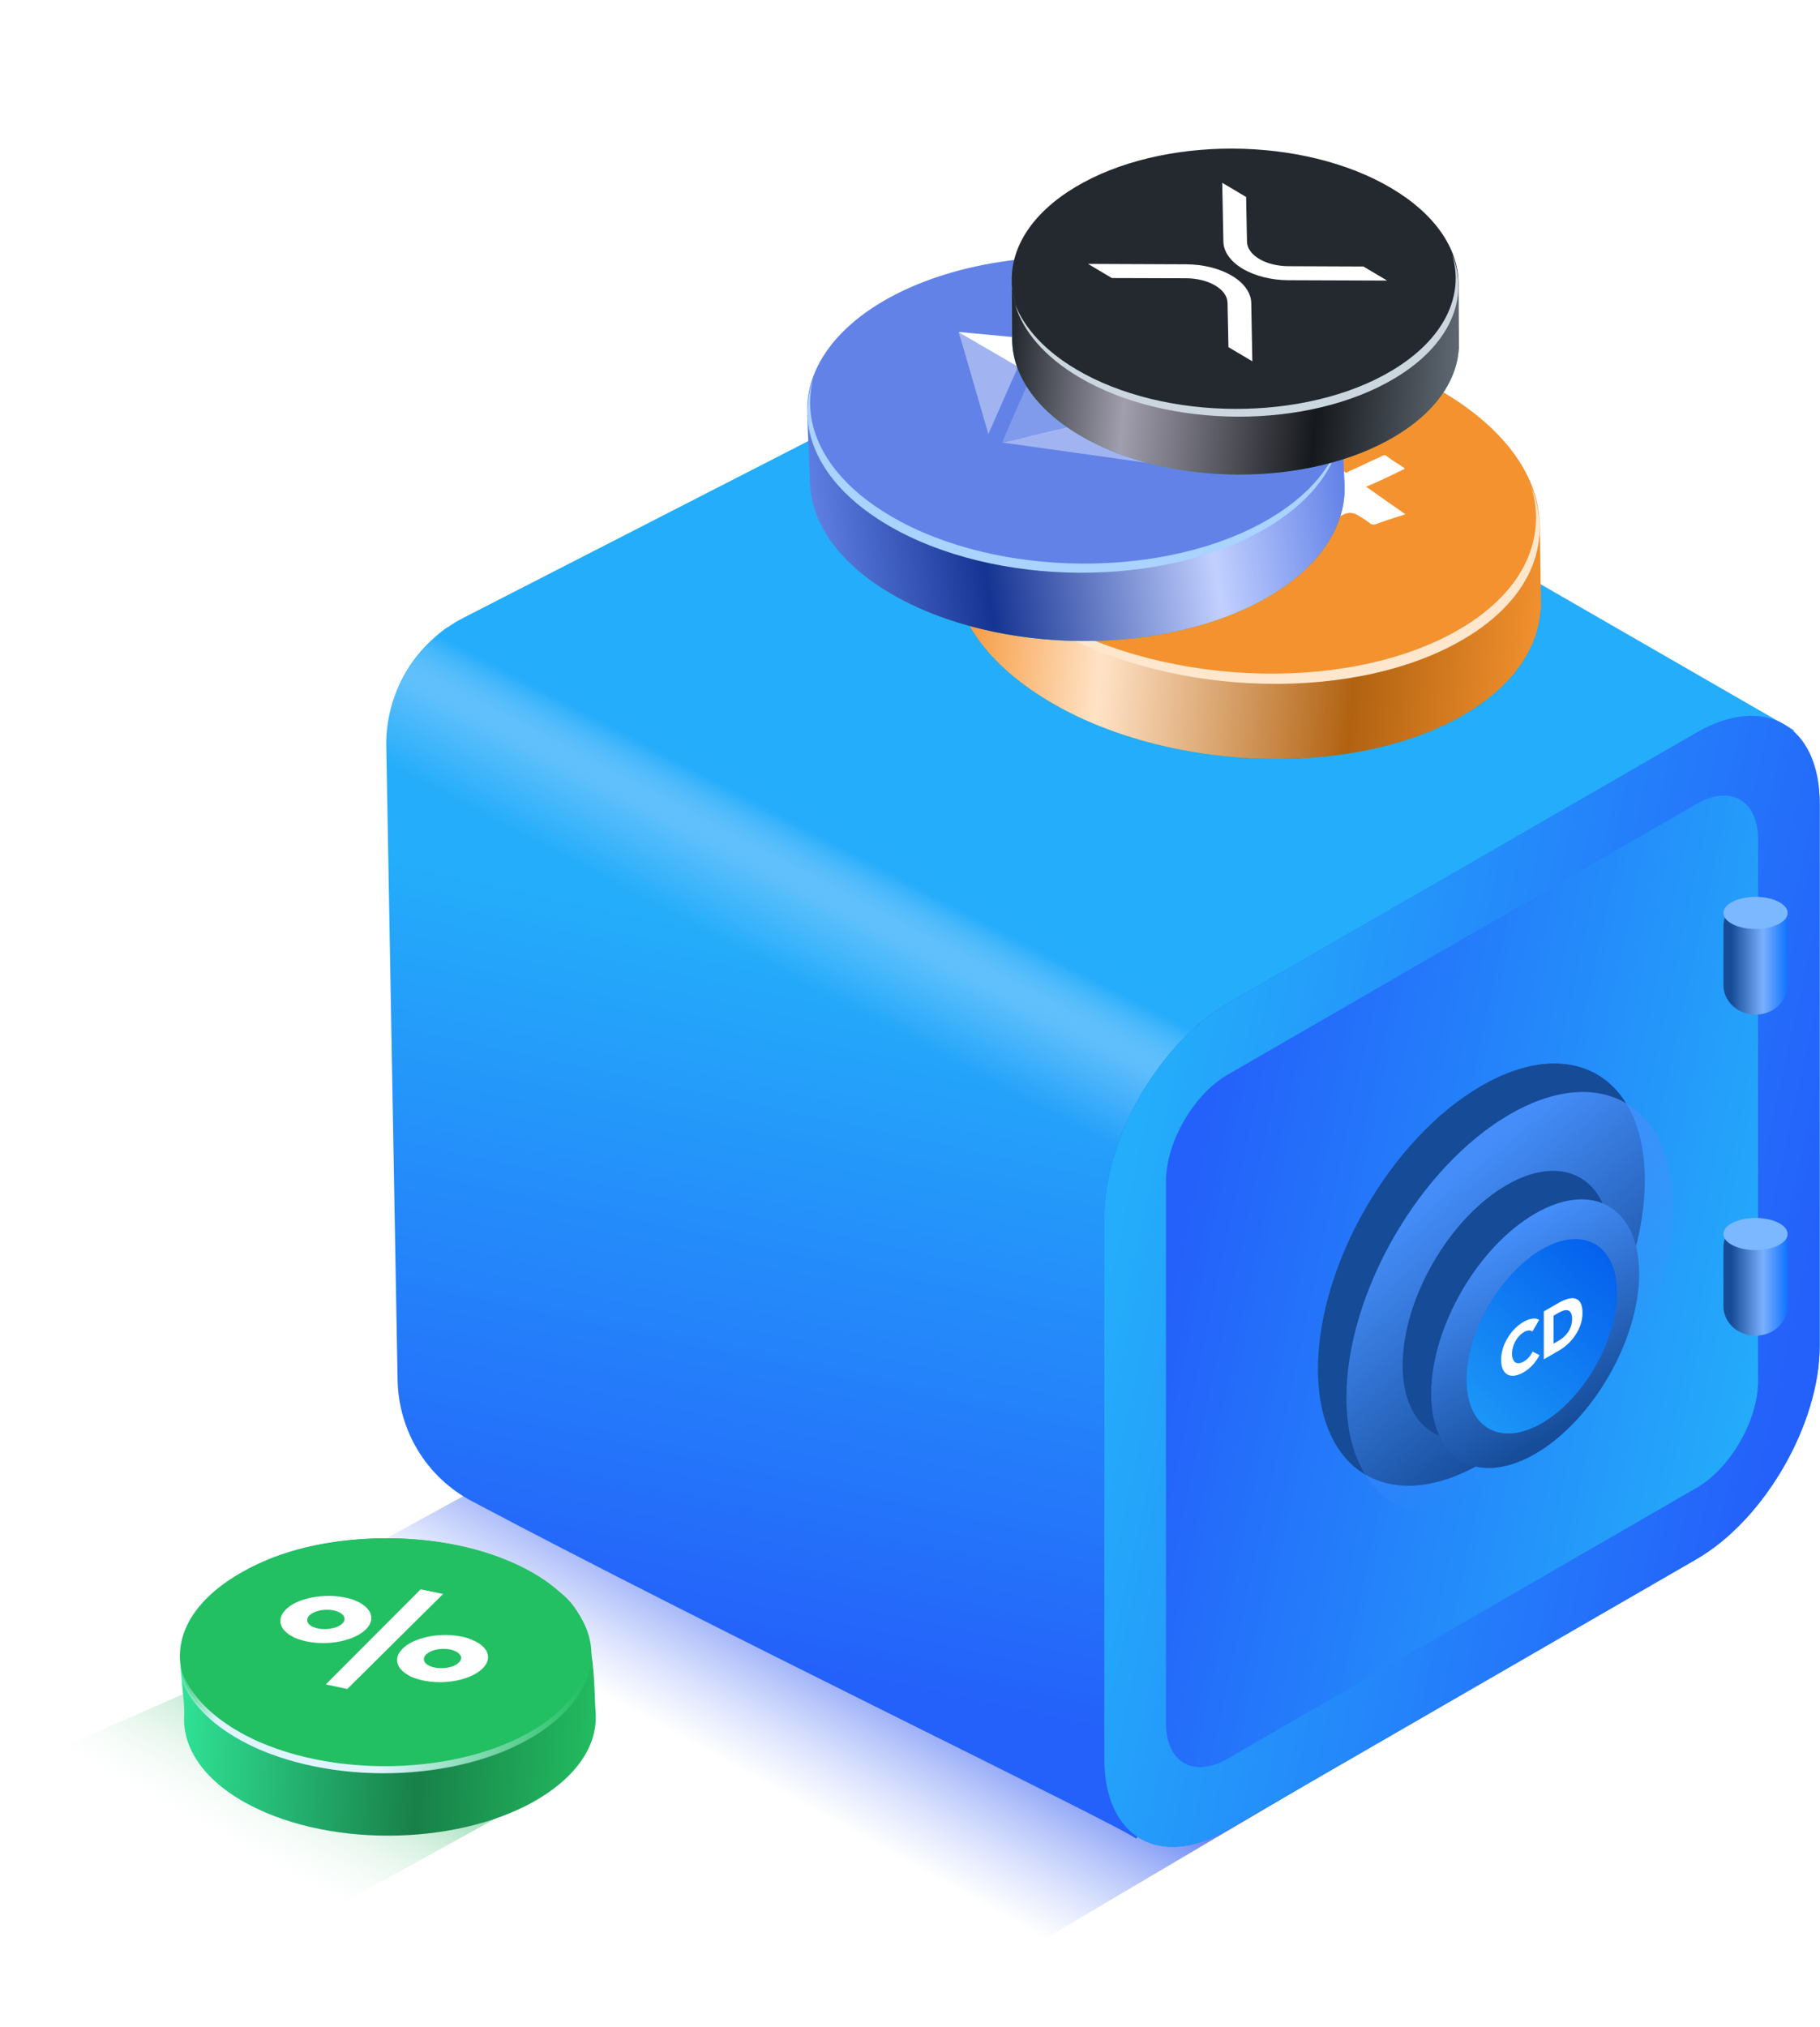 <svg width="389" height="433" viewBox="0 0 389 433" fill="none" xmlns="http://www.w3.org/2000/svg">
<path d="M210.83 421.571L366.692 329.521C369.515 327.853 369.243 323.684 366.227 322.397L214.933 257.857C213.805 257.376 212.518 257.439 211.441 258.028L59.343 341.37C56.531 342.911 56.584 346.969 59.435 348.435L202.137 421.825C204.886 423.238 208.168 423.142 210.83 421.571Z" fill="url(#paint0_linear_4525_131)"/>
<path d="M59.33 414.208L115.009 383.488C118.069 381.8 117.645 377.275 114.324 376.185L54.188 356.453C53.254 356.147 52.239 356.195 51.338 356.589L0 379.05L59.33 414.208Z" fill="url(#paint1_linear_4525_131)"/>
<path d="M100.763 320.651C153.533 348.659 238.436 389.514 242.865 392.813L383.448 156.015L242.084 74.574C233.043 69.329 221.93 69.04 212.625 73.806L99.132 131.942C88.781 137.244 82.359 147.922 82.565 159.486L84.977 294.788C85.17 305.62 91.142 315.545 100.763 320.651Z" fill="url(#paint2_linear_4525_131)"/>
<path d="M82.404 173.594L239.518 259.292L261.492 218.64L95.589 134.041C87.895 139.534 82.406 149.423 82.404 158.212V173.594Z" fill="url(#paint3_linear_4525_131)"/>
<path d="M236.029 260.036C236.029 243.223 247.833 222.779 262.394 214.372L362.578 156.53C377.139 148.124 388.943 154.939 388.943 171.752L388.943 287.435C388.943 304.248 377.139 324.693 362.578 333.1L262.394 390.941C247.833 399.348 236.029 392.533 236.029 375.72L236.029 260.036Z" fill="url(#paint4_linear_4525_131)"/>
<path fill-rule="evenodd" clip-rule="evenodd" d="M362.578 171.752L262.394 229.594C255.113 233.797 249.212 244.019 249.212 252.426L249.212 368.109C249.212 376.516 255.113 379.923 262.394 375.72L362.578 317.878C369.859 313.675 375.761 303.453 375.761 295.046L375.761 179.363C375.761 170.956 369.859 167.549 362.578 171.752ZM262.394 214.372C247.833 222.779 236.029 243.223 236.029 260.036L236.029 375.72C236.029 392.533 247.833 399.348 262.394 390.941L362.578 333.1C377.139 324.693 388.943 304.248 388.943 287.435L388.943 171.752C388.943 154.939 377.139 148.124 362.578 156.53L262.394 214.372Z" fill="url(#paint5_linear_4525_131)"/>
<path d="M351.555 252.133C351.555 274.409 335.916 301.497 316.624 312.635C297.332 323.773 281.693 314.744 281.693 292.468C281.693 270.192 297.332 243.104 316.624 231.966C335.916 220.828 351.555 229.857 351.555 252.133Z" fill="#154B97"/>
<path d="M357.639 258.222C357.639 280.498 342 307.586 322.708 318.724C303.416 329.862 287.777 320.833 287.777 298.557C287.777 276.28 303.416 249.193 322.708 238.055C342 226.916 357.639 235.946 357.639 258.222Z" fill="url(#paint6_linear_4525_131)"/>
<path d="M344.258 266.003C344.258 280.179 334.306 297.416 322.03 304.504C309.753 311.592 299.801 305.846 299.801 291.67C299.801 277.495 309.753 260.257 322.03 253.169C334.306 246.081 344.258 251.827 344.258 266.003Z" fill="#154B97"/>
<path d="M350.348 272.091C350.348 286.267 340.396 303.504 328.119 310.592C315.843 317.68 305.891 311.934 305.891 297.759C305.891 283.583 315.843 266.345 328.119 259.257C340.396 252.169 350.348 257.915 350.348 272.091Z" fill="url(#paint7_linear_4525_131)"/>
<path d="M313.463 294.762C313.463 284.507 320.662 272.037 329.544 266.91C338.425 261.782 345.624 265.939 345.624 276.194C345.624 286.449 338.425 298.919 329.544 304.047C320.662 309.174 313.463 305.017 313.463 294.762Z" fill="url(#paint8_linear_4525_131)"/>
<path d="M329.054 289.505C328.662 290.251 328.179 290.944 327.603 291.584C327.028 292.215 326.365 292.747 325.615 293.18C324.931 293.575 324.297 293.811 323.714 293.888C323.138 293.96 322.638 293.883 322.213 293.657C321.788 293.421 321.454 293.041 321.212 292.516C320.971 291.991 320.85 291.329 320.85 290.53C320.85 289.712 320.971 288.901 321.212 288.097C321.462 287.288 321.804 286.527 322.238 285.815C322.671 285.093 323.18 284.438 323.764 283.851C324.347 283.263 324.977 282.775 325.652 282.385C326.278 282.024 326.891 281.8 327.491 281.713C328.1 281.612 328.592 281.699 328.967 281.973L327.516 284.486C327.316 284.284 327.053 284.2 326.728 284.233C326.403 284.267 326.069 284.383 325.727 284.58C325.352 284.797 325.006 285.078 324.689 285.425C324.381 285.757 324.114 286.128 323.889 286.537C323.664 286.946 323.489 287.379 323.364 287.837C323.238 288.284 323.176 288.735 323.176 289.187C323.176 289.649 323.238 290.037 323.364 290.35C323.489 290.663 323.66 290.896 323.876 291.05C324.101 291.19 324.368 291.247 324.677 291.223C324.985 291.199 325.323 291.081 325.69 290.87C326.115 290.624 326.486 290.314 326.803 289.938C327.12 289.563 327.374 289.165 327.566 288.747L329.054 289.505Z" fill="white"/>
<path d="M338.238 280.476C338.238 281.372 338.092 282.231 337.8 283.054C337.517 283.863 337.138 284.616 336.662 285.314C336.195 285.998 335.666 286.612 335.074 287.156C334.482 287.69 333.882 288.133 333.273 288.485L329.971 290.391L329.971 280.166L333.173 278.317C333.798 277.956 334.415 277.687 335.024 277.509C335.633 277.321 336.175 277.287 336.65 277.407C337.125 277.518 337.509 277.817 337.8 278.303C338.092 278.789 338.238 279.514 338.238 280.476ZM336.012 281.762C336.012 281.184 335.929 280.756 335.762 280.476C335.603 280.183 335.387 280.005 335.111 279.942C334.845 279.865 334.536 279.879 334.186 279.985C333.844 280.086 333.49 280.243 333.123 280.455L332.06 281.069L332.06 287.048L333.073 286.463C333.456 286.241 333.823 285.981 334.173 285.683C334.532 285.37 334.845 285.021 335.111 284.636C335.387 284.246 335.603 283.813 335.762 283.336C335.929 282.855 336.012 282.33 336.012 281.762Z" fill="white"/>
<path d="M368.361 197.894C368.361 194.422 371.432 191.606 375.221 191.606C379.009 191.606 382.08 194.422 382.08 197.894V210.47C382.08 213.942 379.009 216.757 375.221 216.757C371.432 216.757 368.361 213.942 368.361 210.47V197.894Z" fill="url(#paint9_linear_4525_131)"/>
<path d="M368.361 266.488C368.361 263.015 371.432 260.2 375.221 260.2C379.009 260.2 382.08 263.015 382.08 266.488V279.063C382.08 282.536 379.009 285.351 375.221 285.351C371.432 285.351 368.361 282.536 368.361 279.063V266.488Z" fill="url(#paint10_linear_4525_131)"/>
<path d="M382.08 195.036C382.08 196.93 379.009 198.466 375.221 198.466C371.432 198.466 368.361 196.93 368.361 195.036C368.361 193.142 371.432 191.606 375.221 191.606C379.009 191.606 382.08 193.142 382.08 195.036Z" fill="#7CB8FF"/>
<path d="M382.08 263.63C382.08 265.524 379.009 267.059 375.221 267.059C371.432 267.059 368.361 265.524 368.361 263.63C368.361 261.735 371.432 260.2 375.221 260.2C379.009 260.2 382.08 261.735 382.08 263.63Z" fill="#7CB8FF"/>
<path d="M116.93 338.654C100.65 324.226 53.516 324.385 41.865 345.787C36.23 350.068 39.684 361.465 39.37 366.424C38.87 374.325 44.917 382.204 56.845 387.253C76.259 395.47 103.862 393.127 118.478 382.024C124.869 377.169 127.732 371.432 127.307 365.825C126.761 358.61 127.855 343.277 116.93 338.654Z" fill="url(#paint11_linear_4525_131)"/>
<path d="M108.904 333.532C89.49 325.315 61.887 327.657 47.272 338.76C32.657 349.863 36.651 365.457 55.904 373.796C75.319 382.013 102.922 379.671 117.537 368.567C132.152 357.464 128.319 341.749 108.904 333.532Z" fill="#22C062"/>
<g filter="url(#filter0_f_4525_131)">
<path fill-rule="evenodd" clip-rule="evenodd" d="M125.878 354.972C125.066 359.33 122.256 363.614 117.333 367.354C102.749 378.433 75.076 380.601 55.544 372.192C43.444 366.863 37.297 358.726 37.941 350.667C36.347 359.209 42.483 368.045 55.343 373.708C74.874 382.116 102.547 379.948 117.131 368.869C122.624 364.696 125.487 359.846 125.878 354.972Z" fill="url(#paint12_linear_4525_131)"/>
</g>
<path d="M104.304 353.907C104.334 354.598 104.107 355.265 103.622 355.907C103.137 356.532 102.461 357.094 101.595 357.593C100.762 358.073 99.755 358.471 98.574 358.789C97.392 359.106 96.137 359.293 94.808 359.351C93.479 359.408 92.212 359.33 91.008 359.116C89.803 358.901 88.748 358.592 87.843 358.187C86.971 357.763 86.267 357.261 85.729 356.68C85.191 356.082 84.907 355.438 84.877 354.746C84.847 354.055 85.075 353.397 85.56 352.773C86.045 352.13 86.703 351.569 87.536 351.089C88.403 350.59 89.426 350.182 90.608 349.864C91.789 349.547 93.044 349.36 94.374 349.302C95.703 349.245 96.97 349.323 98.174 349.537C99.378 349.752 100.416 350.071 101.288 350.495C102.194 350.899 102.915 351.401 103.453 351.999C103.991 352.58 104.274 353.215 104.304 353.907ZM98.578 354.154C98.566 353.871 98.435 353.61 98.186 353.372C97.97 353.115 97.671 352.906 97.288 352.745C96.939 352.565 96.523 352.432 96.042 352.346C95.56 352.26 95.046 352.229 94.501 352.253C93.41 352.3 92.482 352.544 91.716 352.986C90.95 353.427 90.579 353.932 90.603 354.499C90.628 355.066 91.041 355.536 91.842 355.91C92.643 356.266 93.589 356.421 94.679 356.373C95.225 356.35 95.734 356.275 96.206 356.148C96.679 356.021 97.082 355.861 97.415 355.669C97.781 355.458 98.061 355.224 98.255 354.967C98.483 354.709 98.591 354.438 98.578 354.154ZM79.358 345.557C79.388 346.248 79.161 346.915 78.677 347.557C78.191 348.182 77.516 348.744 76.649 349.243C75.817 349.723 74.809 350.121 73.628 350.439C72.447 350.756 71.191 350.943 69.862 351.001C68.533 351.058 67.266 350.98 66.062 350.766C64.857 350.551 63.803 350.242 62.897 349.837C62.025 349.413 61.321 348.911 60.783 348.33C60.245 347.732 59.961 347.088 59.932 346.396C59.901 345.687 60.128 345.021 60.613 344.396C61.098 343.754 61.757 343.192 62.589 342.713C63.456 342.213 64.48 341.814 65.662 341.514C66.843 341.197 68.099 341.01 69.428 340.952C70.757 340.895 72.024 340.973 73.228 341.187C74.432 341.384 75.469 341.694 76.341 342.118C77.247 342.523 77.968 343.024 78.506 343.623C79.044 344.203 79.328 344.848 79.358 345.557ZM73.632 345.804C73.608 345.237 73.195 344.767 72.394 344.393C71.592 344.019 70.646 343.856 69.555 343.903C68.465 343.95 67.536 344.194 66.77 344.636C66.004 345.077 65.633 345.582 65.657 346.149C65.682 346.716 66.095 347.186 66.896 347.56C67.697 347.916 68.643 348.071 69.733 348.023C70.824 347.976 71.753 347.741 72.52 347.317C73.286 346.876 73.657 346.371 73.632 345.804ZM74.231 360.826L69.63 359.853L89.905 339.534L94.711 340.525L74.231 360.826Z" fill="white"/>
<ellipse rx="52.66" ry="49.776" transform="matrix(-0.855 -0.537 0.878 -0.479 266.566 125.15)" fill="#35A07C"/>
<ellipse rx="52.66" ry="49.776" transform="matrix(-0.855 -0.537 0.878 -0.479 266.328 108.585)" fill="#F4922F"/>
<path fill-rule="evenodd" clip-rule="evenodd" d="M329.091 112.299C329.083 121.521 323.198 130.405 311.383 136.853C287.252 150.022 247.52 148.042 222.639 132.43C209.966 124.478 203.591 114.523 203.574 104.928L203.567 104.928L203.8 121.493L203.805 121.497C203.823 131.09 210.199 141.044 222.87 148.995C247.751 164.607 287.483 166.587 311.614 153.418C322.862 147.279 328.735 138.933 329.28 130.19L329.373 130.164L329.128 112.301L329.091 112.299Z" fill="url(#paint13_linear_4525_131)"/>
<path fill-rule="evenodd" clip-rule="evenodd" d="M204.554 112.032C207.248 118.719 213.022 125.232 221.852 130.773C246.733 146.385 286.465 148.365 310.596 135.196C325.231 127.209 330.767 115.484 327.307 104.011C332.204 116.163 326.932 128.888 311.366 137.383C287.235 150.552 247.503 148.572 222.622 132.96C212.831 126.816 206.799 119.477 204.554 112.032Z" fill="#FFE7CE"/>
<path fill-rule="evenodd" clip-rule="evenodd" d="M263.337 127.821L263.309 127.801C263.431 127.802 263.482 127.803 263.483 127.806C263.484 127.809 263.427 127.814 263.337 127.821ZM263.065 127.628C262.937 127.686 262.808 127.745 262.681 127.803C262.982 127.802 263.184 127.801 263.309 127.801C263.229 127.743 263.147 127.685 263.065 127.628ZM263.065 127.628C263.756 127.312 264.463 126.984 265.17 126.656C266.008 126.267 266.847 125.878 267.659 125.51C268.021 125.404 267.981 125.258 267.686 125.134C267.498 125.003 267.303 124.87 267.105 124.735L267.105 124.734L267.105 124.734C266.292 124.179 265.416 123.581 264.61 122.928C263.607 122.116 263.838 121.05 264.992 120.503C272.345 116.887 279.738 113.416 287.132 109.946C288.031 109.42 289.344 109.458 290.307 110.124C291.23 110.643 292.193 111.309 293.009 111.912C293.451 112.099 293.598 112.161 294.068 111.972C295.369 111.487 296.925 110.981 298.481 110.475C298.843 110.369 299.141 110.269 299.44 110.169C299.738 110.069 300.036 109.968 300.399 109.863C297.51 107.866 294.768 105.932 292.026 103.997L292.026 103.997L292.025 103.996C292.151 103.898 292.291 103.85 292.406 103.81C292.488 103.782 292.558 103.758 292.602 103.723C295.057 102.692 297.473 101.514 299.888 100.336C300.25 100.231 300.358 100.147 300.023 99.876L300.023 99.876C298.766 99.086 297.508 98.296 296.358 97.422C296.064 97.184 295.945 97.221 295.674 97.305L295.673 97.305C295.637 97.316 295.597 97.329 295.554 97.341C294.924 97.656 294.256 97.956 293.589 98.256L293.589 98.256C292.921 98.556 292.254 98.856 291.623 99.171C290.992 99.486 290.325 99.786 289.657 100.086L289.657 100.086C288.99 100.386 288.322 100.686 287.692 101.001C286.581 100.273 285.618 99.608 284.655 98.942C284.52 98.792 284.615 98.739 284.759 98.658C284.815 98.626 284.878 98.591 284.938 98.544C287.393 97.513 289.808 96.335 292.223 95.157C292.585 95.052 292.693 94.968 292.359 94.697C291.803 94.333 291.238 93.933 290.673 93.532C290.108 93.132 289.543 92.731 288.988 92.368C288.489 91.909 288.369 91.966 287.854 92.212L287.782 92.246C286.628 92.793 285.447 93.361 284.267 93.928C283.086 94.496 281.905 95.064 280.751 95.611C280.281 95.8 279.88 95.76 279.545 95.489C276.923 93.993 274.193 92.581 270.778 91.525C268.208 90.698 265.394 90.414 262.378 90.82C259.871 91.183 257.846 91.879 255.753 92.805C254.129 93.541 252.693 94.486 251.805 95.533C250.89 96.957 250.887 98.378 251.687 99.88C251.82 100.13 251.98 100.359 252.14 100.589L252.14 100.589C252.301 100.818 252.461 101.047 252.594 101.298C252.422 101.225 252.263 101.202 252.131 101.183C252.038 101.17 251.959 101.158 251.898 101.133C250.397 100.887 248.79 100.724 247.262 100.855C245.224 101.028 243.561 101.618 241.938 102.355C239.63 103.448 238.058 104.853 237.772 106.672C237.728 107.946 238.194 109.178 239.022 110.304L242.269 113.616C242.603 113.886 242.643 114.032 242.174 114.222C241.342 114.517 240.658 114.874 239.973 115.232C238.242 116.052 236.511 116.872 234.673 117.776C234.747 117.807 234.757 117.844 234.767 117.881L234.767 117.881L234.767 117.881C234.777 117.917 234.787 117.954 234.86 117.985C235.419 118.388 235.971 118.764 236.509 119.132C237.221 119.617 237.911 120.088 238.565 120.585C238.752 120.793 239.007 120.772 239.222 120.604L240.953 119.784C242.938 118.942 244.669 118.121 246.508 117.217C246.592 117.21 246.689 117.194 246.786 117.177C246.98 117.144 247.173 117.111 247.272 117.152C247.753 117.485 248.271 117.833 248.79 118.182C249.308 118.53 249.826 118.879 250.308 119.211C249.946 119.317 249.838 119.401 249.731 119.485C248.577 120.032 247.396 120.6 246.216 121.167C245.035 121.735 243.854 122.303 242.7 122.85C242.338 122.955 242.23 123.039 242.565 123.31C243.822 124.1 244.933 124.828 246.083 125.702C246.417 125.972 246.672 125.951 247.141 125.761C248.349 125.173 249.529 124.605 250.71 124.037L250.711 124.037C251.891 123.469 253.072 122.901 254.28 122.312C254.749 122.123 255.004 122.101 255.338 122.372C255.987 122.84 256.662 123.287 257.338 123.734L257.338 123.734C258.014 124.181 258.689 124.629 259.338 125.097C259.986 125.565 260.662 126.012 261.338 126.459C261.919 126.844 262.501 127.229 263.065 127.628ZM281.841 103.697C281.689 103.632 281.648 103.483 281.648 103.483C281.338 103.268 281.027 103.049 280.714 102.829C279.025 101.641 277.263 100.402 275.19 99.403C273.486 98.543 271.824 97.831 269.724 97.457C266.195 96.735 262.246 98.331 262.155 100.394C262.033 101.394 262.694 102.334 263.354 103.274C264.93 105.224 267.553 106.88 270.068 108.468L270.296 108.612C270.609 108.866 270.728 108.818 271.11 108.664C271.147 108.65 271.186 108.634 271.229 108.617C271.928 108.259 272.638 107.939 273.347 107.618C274.057 107.297 274.766 106.977 275.465 106.619C276.684 106.092 277.854 105.545 279.051 104.984L279.051 104.984C279.954 104.561 280.873 104.131 281.841 103.697ZM257.568 106.949C258.28 107.123 259.143 107.361 259.444 107.49C261.192 108.238 262.53 109.017 263.912 109.822C264.436 110.127 264.965 110.435 265.526 110.747C265.773 110.918 265.982 111.073 266.19 111.228C266.399 111.383 266.608 111.538 266.855 111.709C267.047 111.923 267.088 112.072 266.719 112.176C263.519 113.561 260.579 114.927 257.529 116.377C257.051 116.565 256.791 116.585 256.448 116.307C256.086 116.049 255.726 115.795 255.37 115.545C253.931 114.534 252.556 113.568 251.392 112.439C250.473 111.521 249.773 110.435 250.004 109.353C250.357 107.274 254.269 106.062 257.568 106.949Z" fill="white"/>
<ellipse rx="46.753" ry="47.531" transform="matrix(0.849 -0.502 -0.864 -0.503 230.269 103.438)" fill="#35A07C"/>
<ellipse rx="46.753" ry="47.531" transform="matrix(0.849 -0.502 -0.864 -0.503 229.638 88.37)" fill="#6282E7"/>
<path fill-rule="evenodd" clip-rule="evenodd" d="M172.557 88.599C173.032 96.994 178.852 105.377 189.962 111.841C212.652 125.041 248.813 125.234 270.729 112.271C281.892 105.668 287.206 96.926 286.735 88.192L286.74 88.192L287.367 103.261L287.362 103.264C287.832 111.996 282.517 120.737 271.356 127.339C249.439 140.302 213.279 140.109 190.589 126.909C180.013 120.756 174.23 112.863 173.289 104.877L173.203 104.847L172.522 88.599L172.557 88.599Z" fill="url(#paint14_linear_4525_131)"/>
<path fill-rule="evenodd" clip-rule="evenodd" d="M286.205 94.582C284.09 100.545 279.148 106.195 271.357 110.804C249.44 123.766 213.28 123.574 190.59 110.373C176.842 102.376 171.194 91.438 173.751 81.175C169.918 91.984 175.377 103.819 190.001 112.326C212.691 125.527 248.852 125.719 270.768 112.756C279.405 107.647 284.541 101.258 286.205 94.582Z" fill="#AAD3FF"/>
<path d="M255.37 100.348C255.211 100.255 255.051 100.162 254.892 100.069C248.991 96.636 243.01 93.157 237.11 89.724C237.03 89.678 236.871 89.585 236.791 89.539C236.711 89.492 236.711 89.399 236.791 89.352C237.109 88.883 237.348 88.461 237.666 87.992C238.064 87.383 238.541 86.726 238.859 86.07C239.337 85.32 239.814 84.57 240.292 83.82C240.689 83.21 241.087 82.601 241.485 81.991C241.962 81.241 242.44 80.491 242.917 79.741C243.315 79.131 243.713 78.522 244.111 77.819C244.429 77.35 244.747 76.787 245.066 76.318C245.145 76.271 245.065 76.225 245.225 76.224C245.225 76.224 245.225 76.224 245.304 76.177C245.464 76.55 245.544 76.877 245.704 77.25C246.583 79.257 247.382 81.31 248.26 83.316C249.219 85.462 250.098 87.656 251.056 89.802C251.935 91.808 252.813 93.814 253.612 95.774C254.251 97.267 254.811 98.714 255.529 100.16C255.37 100.254 255.45 100.301 255.37 100.348C255.37 100.348 255.45 100.301 255.37 100.348Z" fill="white"/>
<path opacity="0.2" d="M214.241 94.547C214.639 93.377 215.195 92.206 215.672 91.082C217.262 87.428 218.853 83.868 220.443 80.214C220.522 80.167 220.443 80.121 220.522 80.074C220.602 80.026 220.682 80.073 220.682 80.073C220.761 80.119 220.841 80.166 220.921 80.212C226.104 83.227 231.287 86.243 236.47 89.258C236.55 89.304 236.63 89.351 236.709 89.397C236.789 89.444 236.709 89.491 236.63 89.538C236.152 89.633 235.674 89.729 235.116 89.872C233.682 90.159 232.248 90.539 230.814 90.826C229.539 91.112 228.344 91.352 227.149 91.684C225.874 91.971 224.679 92.21 223.404 92.496C222.368 92.734 221.253 93.02 220.137 93.212C219.101 93.45 217.986 93.736 216.87 93.928C216.074 94.118 215.197 94.263 214.321 94.5C214.401 94.547 214.321 94.5 214.241 94.547Z" fill="white"/>
<path d="M204.894 70.982C204.894 70.982 204.973 70.935 204.894 70.982C204.973 70.935 204.973 70.935 205.133 70.934C208.958 71.291 212.625 71.648 216.45 72.005C220.276 72.362 224.101 72.719 227.927 73.075C231.593 73.433 235.339 73.743 239.085 74.147C240.041 74.236 240.998 74.325 241.954 74.415C242.034 74.461 242.114 74.414 242.193 74.46C242.114 74.507 242.034 74.461 241.954 74.508C238.528 75.038 235.022 75.615 231.596 76.144C227.612 76.723 223.628 77.395 219.644 77.975C219.006 78.071 218.289 78.214 217.652 78.311C217.572 78.358 217.493 78.311 217.413 78.265C217.333 78.219 217.253 78.172 217.174 78.126C213.187 75.806 209.279 73.533 205.292 71.214C205.213 71.167 205.053 71.075 204.894 70.982Z" fill="white"/>
<path d="M245.223 76.222C245.223 76.222 245.143 76.269 245.223 76.222C245.143 76.269 245.143 76.269 245.223 76.222C245.143 76.176 245.143 76.176 245.223 76.222Z" fill="white"/>
<path opacity="0.598" d="M245.058 76.222C245.138 76.268 245.138 76.268 245.058 76.222C244.66 76.925 244.183 77.581 243.785 78.284C243.228 79.175 242.671 80.066 242.114 80.957C241.716 81.66 241.239 82.316 240.841 83.019C240.284 84.004 239.568 84.989 239.011 85.973C238.534 86.629 238.136 87.332 237.658 87.989C237.34 88.458 237.022 88.927 236.783 89.442C236.703 89.489 236.783 89.536 236.704 89.583C236.704 89.583 236.704 89.583 236.624 89.536C236.544 89.49 236.544 89.49 236.464 89.444C231.202 86.382 225.939 83.32 220.676 80.258C220.596 80.212 220.517 80.166 220.437 80.119C220.437 80.026 220.516 80.072 220.596 80.025C220.994 79.977 221.313 79.882 221.632 79.88C229.361 78.677 237.09 77.473 244.819 76.269C244.978 76.269 245.058 76.222 245.058 76.222Z" fill="white"/>
<path opacity="0.4" d="M211.293 92.739C211.213 92.693 211.213 92.693 211.213 92.599C209.294 86.063 207.454 79.573 205.535 73.037C205.295 72.337 205.135 71.683 204.895 70.983C204.895 70.983 204.895 70.983 204.975 71.029C205.055 71.076 205.055 71.076 205.134 71.122C209.201 73.488 213.268 75.854 217.335 78.22C217.414 78.266 217.494 78.313 217.574 78.359C217.176 79.343 216.779 80.326 216.302 81.263C214.632 85.057 212.962 88.852 211.292 92.646C211.372 92.692 211.293 92.739 211.293 92.739Z" fill="white"/>
<path opacity="0.4" d="M236.71 89.492C236.79 89.538 236.869 89.584 236.869 89.584C242.929 93.11 249.069 96.682 255.13 100.208C255.209 100.254 255.289 100.3 255.289 100.3C241.739 98.398 228.19 96.496 214.64 94.593C214.481 94.594 214.321 94.594 214.242 94.548C214.72 94.452 215.198 94.357 215.755 94.214C216.313 94.071 216.951 93.975 217.508 93.832C217.827 93.737 218.225 93.689 218.624 93.547C219.181 93.404 219.899 93.26 220.456 93.118C220.775 93.023 221.173 92.974 221.492 92.879C222.289 92.689 223.085 92.498 223.882 92.307C224.36 92.212 224.679 92.117 225.157 92.021C225.715 91.878 226.352 91.782 226.91 91.639C227.228 91.544 227.627 91.496 227.946 91.401C228.742 91.21 229.539 91.02 230.336 90.829C230.814 90.734 231.133 90.639 231.611 90.543C232.168 90.4 232.806 90.304 233.363 90.161C233.762 90.112 234.16 89.97 234.559 89.922C235.276 89.778 235.993 89.635 236.71 89.492Z" fill="white"/>
<ellipse rx="39.941" ry="38.894" transform="matrix(-0.855 -0.506 0.858 -0.514 264.079 72.962)" fill="#35A07C"/>
<ellipse rx="39.941" ry="38.894" transform="matrix(-0.855 -0.506 0.858 -0.514 263.991 60.177)" fill="#23292F"/>
<path fill-rule="evenodd" clip-rule="evenodd" d="M311.723 60.806C311.667 67.928 307.143 75 298.118 80.402C279.687 91.434 249.466 91.323 230.616 80.153C221.015 74.463 216.217 67.002 216.255 59.592L216.252 59.592L216.342 72.378L216.345 72.38C216.309 79.789 221.107 87.249 230.707 92.938C249.556 104.108 279.778 104.219 298.209 93.187C306.8 88.045 311.313 81.389 311.774 74.617L311.845 74.593L311.753 60.806L311.723 60.806Z" fill="url(#paint15_linear_4525_131)"/>
<path fill-rule="evenodd" clip-rule="evenodd" d="M216.986 65.106C219.012 70.151 223.362 74.953 230.025 78.901C248.874 90.071 279.096 90.183 297.527 79.151C308.731 72.444 312.999 63.163 310.389 54.407C314.094 63.635 310.024 73.68 298.108 80.812C279.676 91.844 249.455 91.733 230.605 80.563C223.215 76.183 218.67 70.754 216.986 65.106Z" fill="#CCD6DF"/>
<path d="M237.652 59.401L232.547 56.376L253.521 56.465C257.166 56.478 260.684 57.361 263.29 58.905C265.895 60.449 267.394 62.54 267.435 64.71L267.67 77.19L262.566 74.165L262.368 64.675C262.342 63.299 261.401 61.978 259.741 60.994C258.082 60.011 255.858 59.457 253.548 59.448L237.652 59.401Z" fill="white"/>
<path d="M291.408 56.934L296.483 59.942L275.395 59.864C271.75 59.851 268.232 58.968 265.627 57.424C263.022 55.881 261.522 53.79 261.481 51.619L261.235 39.054L266.34 42.079L266.529 51.643C266.555 53.018 267.496 54.34 269.156 55.324C270.806 56.301 273.03 56.855 275.349 56.869L291.408 56.934Z" fill="white"/>
<defs>
<filter id="filter0_f_4525_131" x="36.693" y="349.667" width="90.186" height="30.165" filterUnits="userSpaceOnUse" color-interpolation-filters="sRGB">
<feFlood flood-opacity="0" result="BackgroundImageFix"/>
<feBlend mode="normal" in="SourceGraphic" in2="BackgroundImageFix" result="shape"/>
<feGaussianBlur stdDeviation="0.5" result="effect1_foregroundBlur_4525_131"/>
</filter>
<linearGradient id="paint0_linear_4525_131" x1="179.086" y1="290.055" x2="128.546" y2="381.247" gradientUnits="userSpaceOnUse">
<stop offset="0.368" stop-color="#1D49E7"/>
<stop offset="0.837" stop-color="#7C98FE" stop-opacity="0"/>
</linearGradient>
<linearGradient id="paint1_linear_4525_131" x1="-7.691" y1="305.437" x2="-58.231" y2="396.629" gradientUnits="userSpaceOnUse">
<stop stop-color="#21B45E"/>
<stop offset="0.504" stop-color="white" stop-opacity="0"/>
</linearGradient>
<linearGradient id="paint2_linear_4525_131" x1="167.006" y1="357.076" x2="198.918" y2="208.547" gradientUnits="userSpaceOnUse">
<stop stop-color="#2460FA"/>
<stop offset="1" stop-color="#24ADFA"/>
</linearGradient>
<linearGradient id="paint3_linear_4525_131" x1="172.111" y1="104.008" x2="128.308" y2="187.52" gradientUnits="userSpaceOnUse">
<stop offset="0.684" stop-color="#25ADFB"/>
<stop offset="0.838" stop-color="#C9E2FF" stop-opacity="0.304"/>
<stop offset="1" stop-color="#C9E2FF" stop-opacity="0"/>
</linearGradient>
<linearGradient id="paint4_linear_4525_131" x1="379.796" y1="327.65" x2="242.55" y2="297.888" gradientUnits="userSpaceOnUse">
<stop offset="0.061" stop-color="#24ADFA"/>
<stop offset="0.992" stop-color="#2460FA"/>
</linearGradient>
<linearGradient id="paint5_linear_4525_131" x1="376.488" y1="325.069" x2="232.163" y2="293.013" gradientUnits="userSpaceOnUse">
<stop stop-color="#2460FA"/>
<stop offset="1" stop-color="#24ADFA"/>
</linearGradient>
<linearGradient id="paint6_linear_4525_131" x1="314.23" y1="247.207" x2="349.588" y2="289.419" gradientUnits="userSpaceOnUse">
<stop stop-color="#458EFA"/>
<stop offset="1" stop-color="#458EFA" stop-opacity="0"/>
</linearGradient>
<linearGradient id="paint7_linear_4525_131" x1="327.418" y1="260.391" x2="349.682" y2="297.738" gradientUnits="userSpaceOnUse">
<stop stop-color="#448EFA"/>
<stop offset="1" stop-color="#154B97"/>
</linearGradient>
<linearGradient id="paint8_linear_4525_131" x1="345.624" y1="257.626" x2="296.275" y2="311.61" gradientUnits="userSpaceOnUse">
<stop stop-color="#0056EB"/>
<stop offset="1" stop-color="#25ADFB"/>
</linearGradient>
<linearGradient id="paint9_linear_4525_131" x1="382.08" y1="207.326" x2="370.076" y2="207.326" gradientUnits="userSpaceOnUse">
<stop offset="0.009" stop-color="#1274FF"/>
<stop offset="0.438" stop-color="#7AB0FD"/>
<stop offset="1" stop-color="#154B97"/>
</linearGradient>
<linearGradient id="paint10_linear_4525_131" x1="382.08" y1="275.919" x2="370.076" y2="275.919" gradientUnits="userSpaceOnUse">
<stop offset="0.009" stop-color="#1274FF"/>
<stop offset="0.438" stop-color="#7AB0FD"/>
<stop offset="1" stop-color="#154B97"/>
</linearGradient>
<linearGradient id="paint11_linear_4525_131" x1="32.278" y1="363.251" x2="126.947" y2="369" gradientUnits="userSpaceOnUse">
<stop stop-color="#32EF9F"/>
<stop offset="0.611" stop-color="#188049"/>
<stop offset="1" stop-color="#22BB60"/>
</linearGradient>
<linearGradient id="paint12_linear_4525_131" x1="37.712" y1="352.884" x2="124.919" y2="363.13" gradientUnits="userSpaceOnUse">
<stop stop-color="#E0F4FF" stop-opacity="0"/>
<stop offset="0.117" stop-color="#E0F4FF"/>
<stop offset="0.518" stop-color="#E0F4FF"/>
<stop offset="1" stop-color="#E0F4FF" stop-opacity="0"/>
</linearGradient>
<linearGradient id="paint13_linear_4525_131" x1="205.2" y1="106.906" x2="332.041" y2="118.298" gradientUnits="userSpaceOnUse">
<stop stop-color="#F4922F"/>
<stop offset="0.26" stop-color="#FFE3C7"/>
<stop offset="0.685" stop-color="#B16211"/>
<stop offset="1" stop-color="#F4922F"/>
</linearGradient>
<linearGradient id="paint14_linear_4525_131" x1="285.35" y1="89.911" x2="171.97" y2="106.348" gradientUnits="userSpaceOnUse">
<stop stop-color="#6282E7"/>
<stop offset="0.26" stop-color="#C2D0FF"/>
<stop offset="0.685" stop-color="#153392"/>
<stop offset="1" stop-color="#6282E7"/>
</linearGradient>
<linearGradient id="paint15_linear_4525_131" x1="217.484" y1="61.061" x2="313.478" y2="70.175" gradientUnits="userSpaceOnUse">
<stop stop-color="#23292F"/>
<stop offset="0.26" stop-color="#A19EAD"/>
<stop offset="0.685" stop-color="#15181C"/>
<stop offset="1" stop-color="#626B75"/>
</linearGradient>
</defs>
</svg>
